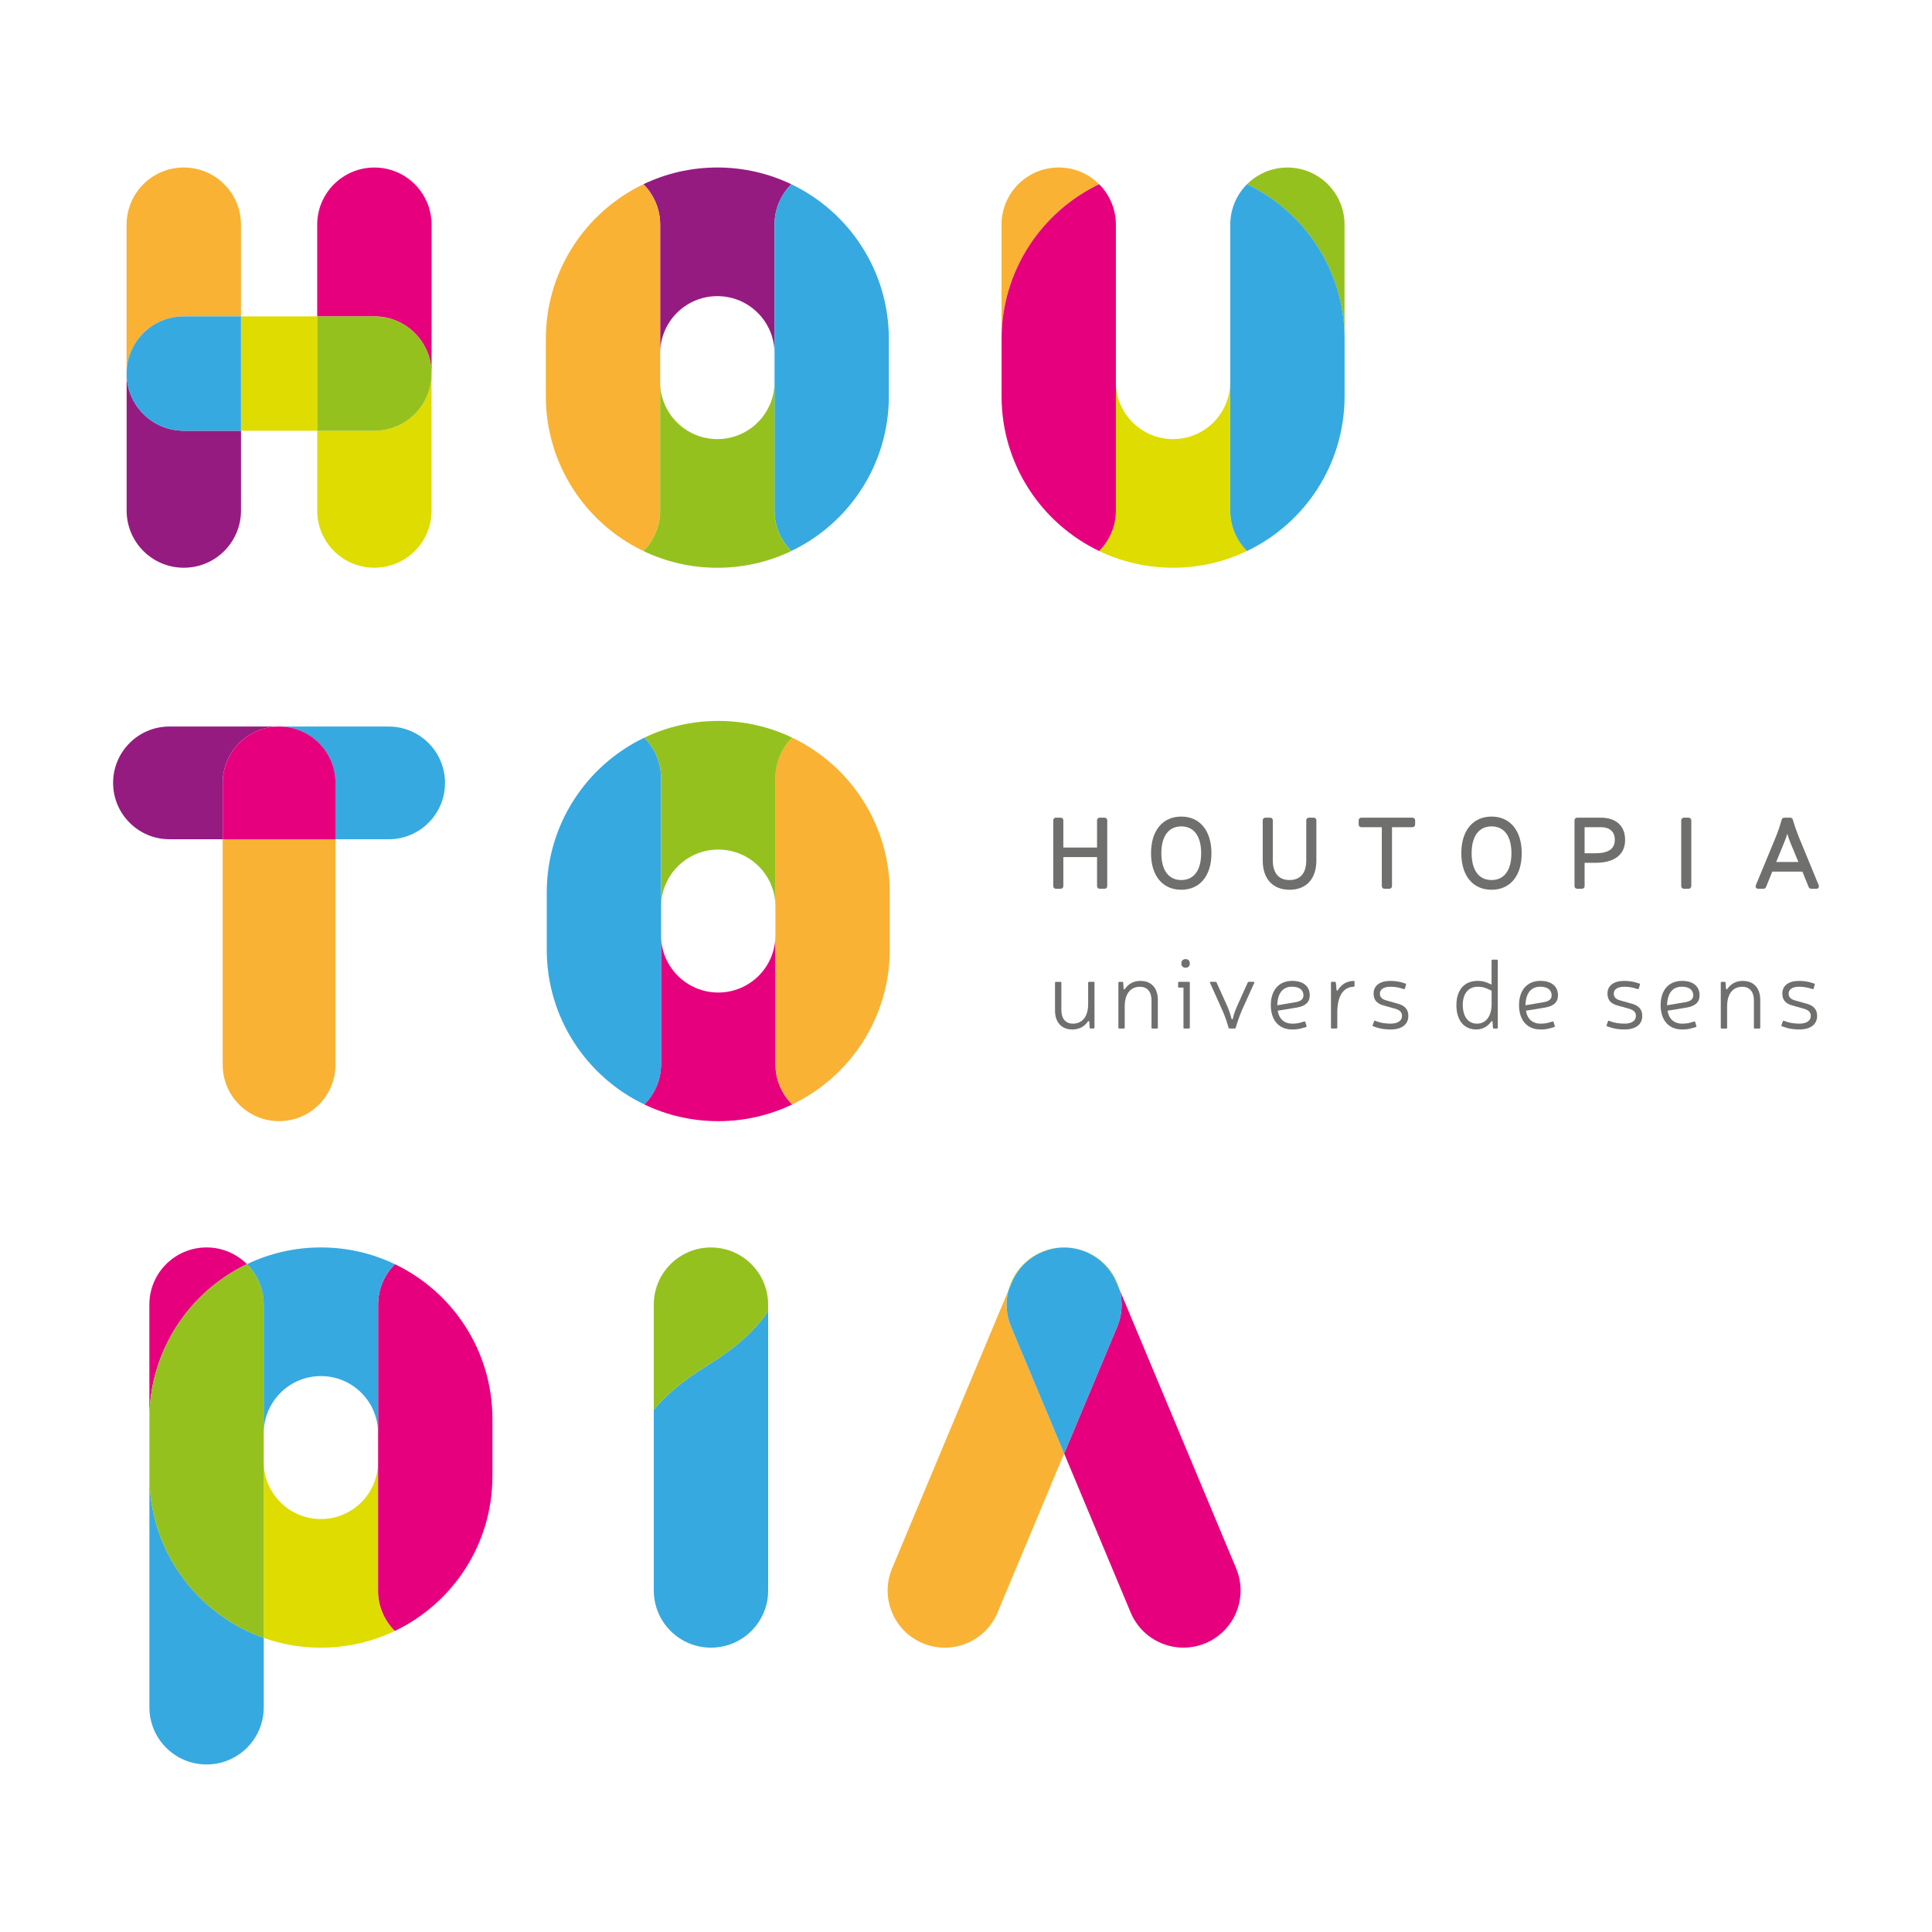 <?xml version="1.0" encoding="UTF-8"?>
<svg id="Calque_1" xmlns="http://www.w3.org/2000/svg" version="1.1" viewBox="0 0 566.93 566.93">
  <!-- Generator: Adobe Illustrator 29.8.3, SVG Export Plug-In . SVG Version: 2.1.1 Build 3)  -->
  <defs>
    <style>
      .st0 {
        fill: #6f6f6e;
      }

      .st1 {
        fill: #95c11f;
      }

      .st2 {
        fill: none;
      }

      .st3 {
        fill: #951b81;
      }

      .st4 {
        fill: #f9b233;
      }

      .st5 {
        fill: #e6007e;
      }

      .st6 {
        fill: #36a9e1;
      }

      .st7 {
        fill: #dedc00;
      }
    </style>
  </defs>
  <g>
    <path class="st6" d="M207.54,400.7c-7.49,4.62-12.45,9.01-15.69,12.99v53.02c0,9.27,7.51,16.78,16.78,16.78s16.78-7.51,16.78-16.78v-82c-3.03,4.72-8.45,10.17-17.86,15.98Z"/>
    <path class="st1" d="M208.63,366.05c-9.27,0-16.78,7.51-16.78,16.78v30.86c3.24-3.98,8.2-8.37,15.69-12.99,9.42-5.81,14.84-11.27,17.86-15.98v-1.88c0-9.27-7.51-16.78-16.78-16.78Z"/>
  </g>
  <g>
    <path class="st4" d="M295.92,378.64l-34.16,81.64c-3.56,8.56.5,18.37,9.05,21.93,8.56,3.55,18.38-.5,21.93-9.06l19.51-46.63-15.59-37.25c-1.46-3.51-1.64-7.22-.75-10.63Z"/>
    <path class="st7" d="M312.24,366.05h.02-.02Z"/>
    <path class="st7" d="M327.66,376.4l.94,2.24c-1.27-4.92-4.75-9.2-9.81-11.3-2.13-.88-4.34-1.3-6.51-1.29,6.53.05,12.71,3.93,15.38,10.34Z"/>
    <path class="st5" d="M362.76,460.27l-34.16-81.64c.88,3.41.71,7.13-.75,10.63l-15.59,37.25,19.51,46.63c3.56,8.56,13.37,12.61,21.93,9.06,8.56-3.56,12.61-13.37,9.05-21.93Z"/>
    <path class="st7" d="M312.24,366.05c-2.17-.01-4.38.4-6.51,1.29-5.05,2.1-8.53,6.38-9.81,11.3l.94-2.24c2.66-6.41,8.85-10.3,15.38-10.34Z"/>
    <path class="st7" d="M312.26,366.05h.02-.02Z"/>
    <path class="st6" d="M328.6,378.64l-.94-2.24c-2.66-6.41-8.85-10.3-15.38-10.34h-.04c-6.53.05-12.71,3.93-15.38,10.34l-.94,2.24c-.88,3.41-.71,7.13.75,10.63l15.59,37.25,15.59-37.25c1.46-3.51,1.63-7.22.75-10.63Z"/>
  </g>
  <g>
    <path class="st5" d="M72.47,370.96c-3.04-3.03-7.23-4.91-11.86-4.91-9.27,0-16.78,7.51-16.78,16.78v33.55c0-20.03,11.7-37.32,28.63-45.42Z"/>
    <path class="st6" d="M43.84,433.16v67.83c0,9.27,7.51,16.78,16.78,16.78s16.78-7.51,16.78-16.78v-20.37c-1.68-.6-3.33-1.27-4.92-2.04-16.94-8.1-28.63-25.4-28.63-45.43Z"/>
    <path class="st7" d="M110.94,428.97c0,9.27-7.51,16.78-16.78,16.78s-16.78-7.51-16.78-16.78v51.66c5.25,1.86,10.89,2.87,16.78,2.87,7.77,0,15.13-1.76,21.7-4.91-3.04-3.04-4.92-7.23-4.92-11.87v-37.75Z"/>
    <path class="st1" d="M72.47,370.96c-16.94,8.11-28.63,25.4-28.63,45.42v16.78c0,20.03,11.7,37.32,28.63,45.43,1.59.76,3.24,1.44,4.92,2.04v-97.8c0-4.64-1.88-8.83-4.92-11.87Z"/>
    <path class="st5" d="M115.87,370.96h0c-3.04,3.04-4.92,7.23-4.92,11.87v37.75h0s0,8.39,0,8.39v37.75c0,4.64,1.88,8.84,4.92,11.87,16.93-8.1,28.63-25.4,28.63-45.43v-16.78c0-20.03-11.7-37.32-28.63-45.42Z"/>
    <path class="st6" d="M115.87,370.96c-6.57-3.14-13.93-4.91-21.7-4.91s-15.13,1.76-21.7,4.91c3.04,3.04,4.92,7.23,4.92,11.87v37.75c0-9.27,7.51-16.78,16.78-16.78s16.78,7.51,16.78,16.77v-37.75c0-4.64,1.88-8.83,4.92-11.87Z"/>
    <path class="st7" d="M110.94,382.83c0-4.64,1.88-8.83,4.92-11.87h0c-3.04,3.04-4.92,7.23-4.92,11.87v37.75h0s0-37.75,0-37.75Z"/>
  </g>
  <g>
    <path class="st4" d="M322.53,54.06c-3.04-3.03-7.23-4.91-11.86-4.91-9.27,0-16.78,7.51-16.78,16.78v33.55c0-20.03,11.7-37.32,28.63-45.42Z"/>
    <path class="st1" d="M377.78,49.16c-4.63,0-8.82,1.88-11.86,4.91,16.94,8.11,28.63,25.4,28.63,45.42v-33.55c0-9.27-7.51-16.78-16.78-16.78Z"/>
    <path class="st7" d="M361,112.07c0,9.27-7.51,16.78-16.78,16.78s-16.78-7.51-16.78-16.78v37.75c0,4.64-1.88,8.84-4.92,11.87,6.57,3.14,13.93,4.91,21.7,4.91s15.13-1.76,21.7-4.91c-3.04-3.04-4.92-7.23-4.92-11.87v-37.75Z"/>
    <path class="st5" d="M327.45,112.07v-46.14c0-4.64-1.88-8.83-4.92-11.87-16.93,8.11-28.63,25.4-28.63,45.42v16.78c0,20.03,11.7,37.32,28.63,45.43,3.04-3.04,4.92-7.23,4.92-11.87v-37.75Z"/>
    <path class="st6" d="M365.93,54.06c-3.04,3.04-4.92,7.23-4.92,11.87v83.89c0,4.64,1.88,8.84,4.92,11.87,16.94-8.1,28.63-25.4,28.63-45.43v-16.78c0-20.03-11.7-37.32-28.63-45.42Z"/>
  </g>
  <path class="st2" d="M227.28,103.68c0-9.27-7.51-16.78-16.78-16.78s-16.78,7.51-16.78,16.78v8.39c0,9.27,7.51,16.77,16.78,16.77s16.78-7.51,16.78-16.78v37.75c0,1.45.19,2.86.53,4.2-.34-1.34-.53-2.75-.53-4.2v-46.14Z"/>
  <path class="st3" d="M193.72,103.68c0-9.27,7.51-16.78,16.78-16.78s16.78,7.51,16.78,16.78v-37.75c0-4.64,1.88-8.83,4.92-11.87-6.57-3.14-13.93-4.91-21.7-4.91s-15.13,1.76-21.7,4.91c3.04,3.04,4.92,7.23,4.92,11.87v37.75Z"/>
  <path class="st6" d="M227.28,103.68v46.14c0,1.45.19,2.86.53,4.2.76,2.95,2.3,5.59,4.39,7.67,16.93-8.1,28.63-25.4,28.63-45.43v-16.78c0-20.03-11.7-37.32-28.63-45.42-3.04,3.04-4.92,7.23-4.92,11.87v37.75Z"/>
  <path class="st4" d="M188.8,161.69h0c2.09-2.09,3.63-4.72,4.39-7.67.35-1.34.53-2.75.53-4.2v-37.75h0s0-8.39,0-8.39v-37.75c0-4.64-1.88-8.83-4.92-11.87-16.93,8.11-28.63,25.4-28.63,45.42v16.78c0,20.03,11.7,37.32,28.63,45.43Z"/>
  <path class="st1" d="M227.28,112.07c0,9.27-7.51,16.78-16.78,16.78s-16.78-7.51-16.78-16.77v37.75c0,1.45-.18,2.86-.53,4.2-.76,2.95-2.3,5.59-4.39,7.67,6.57,3.14,13.93,4.91,21.7,4.91s15.13-1.76,21.7-4.91c-2.09-2.09-3.63-4.72-4.39-7.67-.34-1.34-.53-2.75-.53-4.2v-37.75Z"/>
  <path class="st7" d="M188.8,161.69h0c2.09-2.09,3.63-4.72,4.39-7.67-.76,2.95-2.3,5.59-4.39,7.67Z"/>
  <path class="st7" d="M193.72,112.07h0s0,37.75,0,37.75c0,1.45-.18,2.86-.53,4.2.35-1.34.53-2.75.53-4.2v-37.75Z"/>
  <g>
    <polygon class="st7" points="93.08 92.84 70.71 92.84 70.71 107.88 70.71 126.4 93.08 126.4 93.08 107.88 93.08 92.84"/>
    <path class="st3" d="M37.16,109.62v40.2c0,9.27,7.51,16.78,16.78,16.78s16.78-7.51,16.78-16.78v-23.42h-16.78c-9.27,0-16.78-7.51-16.78-16.78Z"/>
    <path class="st4" d="M53.93,92.84h16.78v-26.91c0-9.27-7.51-16.78-16.78-16.78s-16.78,7.51-16.78,16.78v43.69c0-9.27,7.51-16.78,16.78-16.78Z"/>
    <path class="st6" d="M70.71,92.84h-16.78c-9.27,0-16.78,7.51-16.78,16.78s7.51,16.78,16.78,16.78h16.78v-33.56Z"/>
    <path class="st7" d="M109.86,126.4h-16.78v23.42c0,9.27,7.51,16.78,16.78,16.78s16.78-7.51,16.78-16.78v-40.2c0,9.27-7.51,16.78-16.78,16.78Z"/>
    <path class="st5" d="M109.86,49.16c-9.27,0-16.78,7.51-16.78,16.78v26.91h16.78c9.27,0,16.78,7.51,16.78,16.78v-43.69c0-9.27-7.51-16.78-16.78-16.78Z"/>
    <path class="st1" d="M109.86,92.84h-16.78v33.56h16.78c9.27,0,16.78-7.51,16.78-16.78s-7.51-16.78-16.78-16.78Z"/>
  </g>
  <g>
    <path class="st2" d="M193.99,274.47c0,9.27,7.51,16.78,16.78,16.78s16.78-7.51,16.78-16.78v-8.39c0-9.26-7.51-16.78-16.78-16.78s-16.78,7.51-16.78,16.78v-37.75c0-1.45-.18-2.86-.53-4.2.35,1.34.53,2.75.53,4.2v46.14Z"/>
    <path class="st5" d="M227.54,274.47c0,9.27-7.51,16.78-16.78,16.78s-16.78-7.51-16.78-16.78v37.75c0,4.64-1.88,8.84-4.92,11.87,6.57,3.14,13.93,4.91,21.7,4.91s15.13-1.76,21.7-4.91c-3.04-3.04-4.92-7.23-4.92-11.87v-37.75Z"/>
    <path class="st6" d="M193.99,274.47v-46.14c0-1.45-.18-2.86-.53-4.2-.76-2.95-2.3-5.59-4.39-7.67-16.93,8.11-28.63,25.4-28.63,45.42v16.78c0,20.03,11.7,37.32,28.63,45.43,3.04-3.04,4.92-7.23,4.92-11.87v-37.75Z"/>
    <path class="st4" d="M232.46,216.46h0c-2.09,2.09-3.63,4.72-4.39,7.67-.35,1.34-.53,2.75-.53,4.2v37.75h0v46.14c0,4.64,1.88,8.84,4.92,11.87,16.93-8.1,28.63-25.4,28.63-45.43v-16.78c0-20.03-11.7-37.32-28.63-45.42Z"/>
    <path class="st1" d="M193.99,266.08c0-9.26,7.51-16.78,16.78-16.78s16.78,7.51,16.78,16.78v-37.75c0-1.45.18-2.86.53-4.2.76-2.95,2.3-5.59,4.39-7.67-6.57-3.14-13.93-4.91-21.7-4.91s-15.13,1.76-21.7,4.91c2.09,2.09,3.63,4.72,4.39,7.67.35,1.34.53,2.75.53,4.2v37.75Z"/>
    <path class="st7" d="M232.46,216.46h0c-2.09,2.09-3.63,4.72-4.39,7.67.76-2.95,2.3-5.59,4.39-7.67Z"/>
    <path class="st7" d="M227.54,266.08h0v-37.75c0-1.45.18-2.86.53-4.2-.35,1.34-.53,2.75-.53,4.2v37.75Z"/>
  </g>
  <path class="st4" d="M65.35,312.45c0,9.14,7.41,16.54,16.54,16.54s16.54-7.41,16.54-16.54v-66.18h-33.09v66.18Z"/>
  <path class="st6" d="M114.06,213.19h-32.17c9.14,0,16.54,7.41,16.54,16.55v16.54h15.62c9.14,0,16.54-7.41,16.54-16.54s-7.41-16.54-16.54-16.54Z"/>
  <path class="st3" d="M49.73,213.19c-9.14,0-16.54,7.41-16.54,16.54s7.41,16.54,16.54,16.54h15.62v-16.54c0-9.14,7.41-16.54,16.54-16.54h0s-32.17,0-32.17,0Z"/>
  <path class="st5" d="M81.9,213.19c-9.14,0-16.54,7.41-16.54,16.54v16.54h33.09v-16.54c0-9.14-7.41-16.54-16.54-16.54Z"/>
  <g>
    <path class="st0" d="M324.12,239.94h-1.41c-.47,0-.79.33-.79.79v7.98h-9.89v-7.98c0-.47-.33-.79-.79-.79h-1.38c-.47,0-.79.33-.79.79v19.28c0,.47.33.79.79.79h1.38c.47,0,.79-.33.79-.79v-8.5h9.89v8.5c0,.47.33.79.79.79h1.41c.47,0,.79-.33.79-.79v-19.28c0-.47-.33-.79-.79-.79Z"/>
    <path class="st0" d="M346.64,239.62c-5.48,0-8.88,4.12-8.88,10.75s3.4,10.72,8.88,10.72,8.85-4.11,8.85-10.72-3.39-10.75-8.85-10.75ZM346.64,258.24c-3.72,0-5.85-2.87-5.85-7.87s2.13-7.87,5.85-7.87,5.83,2.87,5.83,7.87-2.12,7.87-5.83,7.87Z"/>
    <path class="st0" d="M385.48,239.94h-1.38c-.47,0-.79.33-.79.79v11.77c0,3.7-1.74,5.74-4.9,5.74s-4.91-2.04-4.91-5.74v-11.77c0-.47-.33-.79-.79-.79h-1.38c-.47,0-.79.33-.79.79v11.77c0,5.38,2.94,8.59,7.87,8.59s7.87-3.21,7.87-8.59v-11.77c0-.47-.33-.79-.79-.79Z"/>
    <path class="st0" d="M414.47,239.94h-14.99c-.47,0-.79.33-.79.79v1.21c0,.47.33.79.79.79h6v17.28c0,.47.33.79.79.79h1.41c.47,0,.79-.33.79-.79v-17.28h6c.47,0,.79-.33.79-.79v-1.21c0-.47-.33-.79-.79-.79Z"/>
    <path class="st0" d="M437.69,239.62c-5.48,0-8.88,4.12-8.88,10.75s3.4,10.72,8.88,10.72,8.85-4.11,8.85-10.72-3.39-10.75-8.85-10.75ZM437.69,258.24c-3.72,0-5.85-2.87-5.85-7.87s2.13-7.87,5.85-7.87,5.83,2.87,5.83,7.87-2.12,7.87-5.83,7.87Z"/>
    <path class="st0" d="M476.87,246.43c0-4.06-2.65-6.49-7.09-6.49h-6.96c-.47,0-.79.33-.79.79v19.28c0,.47.33.79.79.79h1.38c.47,0,.79-.33.79-.79v-6.83h3.18c5.61,0,8.71-2.4,8.71-6.75ZM468.17,250.38h-3.18v-7.65h4.79c2.59,0,4.07,1.35,4.07,3.7,0,2.66-1.86,3.95-5.68,3.95Z"/>
    <path class="st0" d="M494.13,239.94h1.38c.44,0,.79.36.79.79v19.28c0,.44-.36.79-.79.79h-1.38c-.44,0-.79-.36-.79-.79v-19.28c0-.44.36-.79.79-.79Z"/>
    <path class="st0" d="M533.69,259.78l-5.9-14.32c-.75-1.9-1.31-3.55-1.67-4.84-.07-.41-.39-.68-.81-.68h-1.7c-.42,0-.74.26-.8.62-.42,1.53-1.02,3.31-1.65,4.89l-5.94,14.37c-.08.25-.05.5.09.69.14.19.36.3.62.3h1.5c.49,0,.71-.29.81-.54l1.82-4.5h8.84l1.82,4.5c.1.24.32.54.81.54h1.47c.26,0,.48-.11.62-.3s.17-.44.08-.72ZM524.47,244.68c.26.85.59,1.8.92,2.64l2.34,5.62h-6.52l2.31-5.62c.37-.89.7-1.82.94-2.64Z"/>
    <path class="st0" d="M320.91,288.11h-1.34c-.17,0-.26.09-.26.26v6.26c0,3.63-1.66,5.75-4.49,5.75-2.12,0-3.37-1.49-3.37-3.97v-8.03c0-.17-.09-.26-.26-.26h-1.34c-.17,0-.26.09-.26.26v8.17c0,3.43,1.92,5.54,5.06,5.54,1.97,0,3.49-.77,4.57-2.32.17-.23.34-.23.43.03l.11,1.74c0,.17.08.26.26.26h.89c.17,0,.26-.09.26-.26v-13.18c0-.17-.09-.26-.26-.26Z"/>
    <path class="st0" d="M334.71,287.83c-1.97,0-3.49.77-4.57,2.32-.17.23-.34.23-.43-.03l-.12-1.74c0-.17-.08-.26-.26-.26h-.89c-.17,0-.26.09-.26.26v13.18c0,.17.09.26.26.26h1.34c.17,0,.26-.09.26-.26v-6.26c0-3.63,1.66-5.74,4.49-5.74,2.12,0,3.37,1.49,3.37,3.97v8.03c0,.17.09.26.26.26h1.34c.17,0,.26-.09.26-.26v-8.18c0-3.43-1.91-5.54-5.06-5.54Z"/>
    <path class="st0" d="M347.91,281.45c-.77,0-1.26.46-1.26,1.26s.49,1.26,1.26,1.26,1.23-.46,1.23-1.26-.46-1.26-1.23-1.26Z"/>
    <path class="st0" d="M348.88,288.11h-2.91c-.17,0-.26.09-.26.26v1.17c0,.17.08.26.26.26h1.31v11.75c0,.17.09.26.26.26h1.34c.17,0,.26-.09.26-.26v-13.18c0-.17-.09-.26-.26-.26Z"/>
    <path class="st0" d="M367.86,288.11h-1.43c-.14,0-.23.06-.29.2l-3.23,7.17c-.54,1.26-.97,2.57-1.14,3.43-.08.26-.31.26-.4,0-.2-.86-.6-2.14-1.14-3.43l-3.23-7.17c-.06-.14-.14-.2-.29-.2h-1.43c-.2,0-.29.11-.2.31l3.71,8.26c.69,1.57,1.34,3.46,1.71,4.89.03.17.14.23.29.23h1.54c.14,0,.26-.06.29-.23.4-1.43,1.06-3.32,1.71-4.89l3.72-8.26c.08-.2,0-.31-.2-.31Z"/>
    <path class="st0" d="M384.34,292.06c0-2.66-1.94-4.23-5.17-4.23-3.89,0-6.26,2.74-6.26,7.12s2.34,7.14,6.29,7.14c1.09,0,2.09-.11,3.09-.43l.91-.26c.17-.03.23-.14.2-.31l-.34-1.14c-.06-.17-.17-.23-.34-.2l-.86.26c-.8.26-1.69.37-2.66.37-2.34,0-3.89-1.4-4.26-3.8l5.57-.91c2.57-.43,3.83-1.6,3.83-3.6ZM374.8,295c.09-3.66,1.69-5.46,4.34-5.46,2.12,0,3.35.94,3.35,2.54,0,1.09-.77,1.74-2.29,2l-5.4.91Z"/>
    <path class="st0" d="M397.23,287.83c-2.17.09-3.57,1.03-4.66,2.74-.14.23-.32.17-.37-.06l-.2-2.14c-.03-.17-.11-.26-.29-.26h-.89c-.17,0-.26.09-.26.26v13.18c0,.17.09.26.26.26h1.34c.17,0,.26-.09.26-.26v-4.46c0-4.83,1.74-7.4,4.8-7.55.17,0,.26-.09.26-.26v-1.2c0-.17-.09-.26-.26-.26Z"/>
    <path class="st0" d="M410.06,294.49l-3.31-.94c-1.29-.37-1.83-1-1.83-2,0-1.2,1.11-2,3.06-2,1,0,2.09.14,2.86.37l1.09.31c.17.06.28,0,.34-.17l.31-1.11c.06-.17,0-.29-.17-.34l-1.11-.34c-.86-.26-2.09-.43-3.34-.43-3.08,0-4.89,1.4-4.89,3.71,0,1.89.97,3,3.09,3.54l3.34.94c1.32.4,1.91,1.03,1.91,2.09,0,1.4-1.23,2.26-3.34,2.26-1.52,0-2.83-.23-3.8-.57l-.74-.26c-.14-.06-.26,0-.32.14l-.4,1.14c-.06.17,0,.29.17.34l.77.26c1.17.43,2.63.66,4.32.66,3.29,0,5.2-1.49,5.2-3.97,0-1.86-.97-3.06-3.2-3.63Z"/>
    <path class="st0" d="M439.27,281.6h-1.32c-.17,0-.26.09-.26.26v7.06l-.89-.4c-1.09-.52-2.03-.69-3.26-.69-3.86.03-6.17,2.69-6.17,7.12s2.2,7.14,5.83,7.14c1.86,0,3.34-.86,4.37-2.29.2-.29.37-.23.4.03l.12,1.72c.03.17.11.26.28.26h.89c.17,0,.26-.09.26-.26v-19.69c0-.17-.09-.26-.26-.26ZM437.7,294.66c0,3.23-1.43,5.72-4.29,5.72-2.6,0-4.14-2.06-4.17-5.43-.03-3.37,1.63-5.37,4.37-5.4,1.17,0,2.06.2,2.92.63l1.17.54v3.94Z"/>
    <path class="st0" d="M457.18,292.06c0-2.66-1.94-4.23-5.17-4.23-3.89,0-6.26,2.74-6.26,7.12s2.34,7.14,6.29,7.14c1.09,0,2.09-.11,3.09-.43l.91-.26c.17-.03.23-.14.2-.31l-.34-1.14c-.06-.17-.17-.23-.34-.2l-.86.26c-.8.26-1.69.37-2.66.37-2.34,0-3.89-1.4-4.26-3.8l5.57-.91c2.57-.43,3.83-1.6,3.83-3.6ZM447.64,295c.09-3.66,1.69-5.46,4.34-5.46,2.12,0,3.34.94,3.34,2.54,0,1.09-.77,1.74-2.29,2l-5.4.91Z"/>
    <path class="st0" d="M478.7,294.49l-3.32-.94c-1.29-.37-1.83-1-1.83-2,0-1.2,1.11-2,3.06-2,1,0,2.09.14,2.86.37l1.09.31c.17.06.28,0,.34-.17l.31-1.11c.06-.17,0-.29-.17-.34l-1.11-.34c-.86-.26-2.09-.43-3.34-.43-3.09,0-4.89,1.4-4.89,3.71,0,1.89.97,3,3.09,3.54l3.34.94c1.32.4,1.92,1.03,1.92,2.09,0,1.4-1.23,2.26-3.34,2.26-1.52,0-2.83-.23-3.8-.57l-.74-.26c-.14-.06-.26,0-.32.14l-.4,1.14c-.06.17,0,.29.17.34l.77.26c1.17.43,2.63.66,4.32.66,3.29,0,5.2-1.49,5.2-3.97,0-1.86-.97-3.06-3.2-3.63Z"/>
    <path class="st0" d="M498.73,292.06c0-2.66-1.94-4.23-5.17-4.23-3.89,0-6.26,2.74-6.26,7.12s2.34,7.14,6.29,7.14c1.09,0,2.09-.11,3.09-.43l.91-.26c.17-.03.23-.14.2-.31l-.34-1.14c-.06-.17-.17-.23-.34-.2l-.86.26c-.8.26-1.69.37-2.66.37-2.34,0-3.89-1.4-4.26-3.8l5.57-.91c2.57-.43,3.83-1.6,3.83-3.6ZM489.19,295c.09-3.66,1.69-5.46,4.34-5.46,2.12,0,3.34.94,3.34,2.54,0,1.09-.77,1.74-2.29,2l-5.4.91Z"/>
    <path class="st0" d="M511.48,287.83c-1.97,0-3.49.77-4.57,2.32-.17.23-.34.23-.43-.03l-.12-1.74c0-.17-.08-.26-.26-.26h-.89c-.17,0-.26.09-.26.26v13.18c0,.17.09.26.26.26h1.34c.17,0,.26-.09.26-.26v-6.26c0-3.63,1.66-5.74,4.49-5.74,2.12,0,3.37,1.49,3.37,3.97v8.03c0,.17.09.26.26.26h1.34c.17,0,.26-.09.26-.26v-8.17c0-3.43-1.91-5.54-5.06-5.54Z"/>
    <path class="st0" d="M530,294.49l-3.31-.94c-1.29-.37-1.83-1-1.83-2,0-1.2,1.11-2,3.06-2,1,0,2.09.14,2.86.37l1.09.31c.17.06.28,0,.34-.17l.31-1.11c.06-.17,0-.29-.17-.34l-1.11-.34c-.86-.26-2.09-.43-3.34-.43-3.08,0-4.89,1.4-4.89,3.71,0,1.89.97,3,3.09,3.54l3.34.94c1.32.4,1.92,1.03,1.92,2.09,0,1.4-1.23,2.26-3.34,2.26-1.52,0-2.83-.23-3.8-.57l-.74-.26c-.14-.06-.26,0-.32.14l-.4,1.14c-.06.17,0,.29.17.34l.77.26c1.17.43,2.63.66,4.32.66,3.29,0,5.2-1.49,5.2-3.97,0-1.86-.97-3.06-3.2-3.63Z"/>
  </g>
</svg>